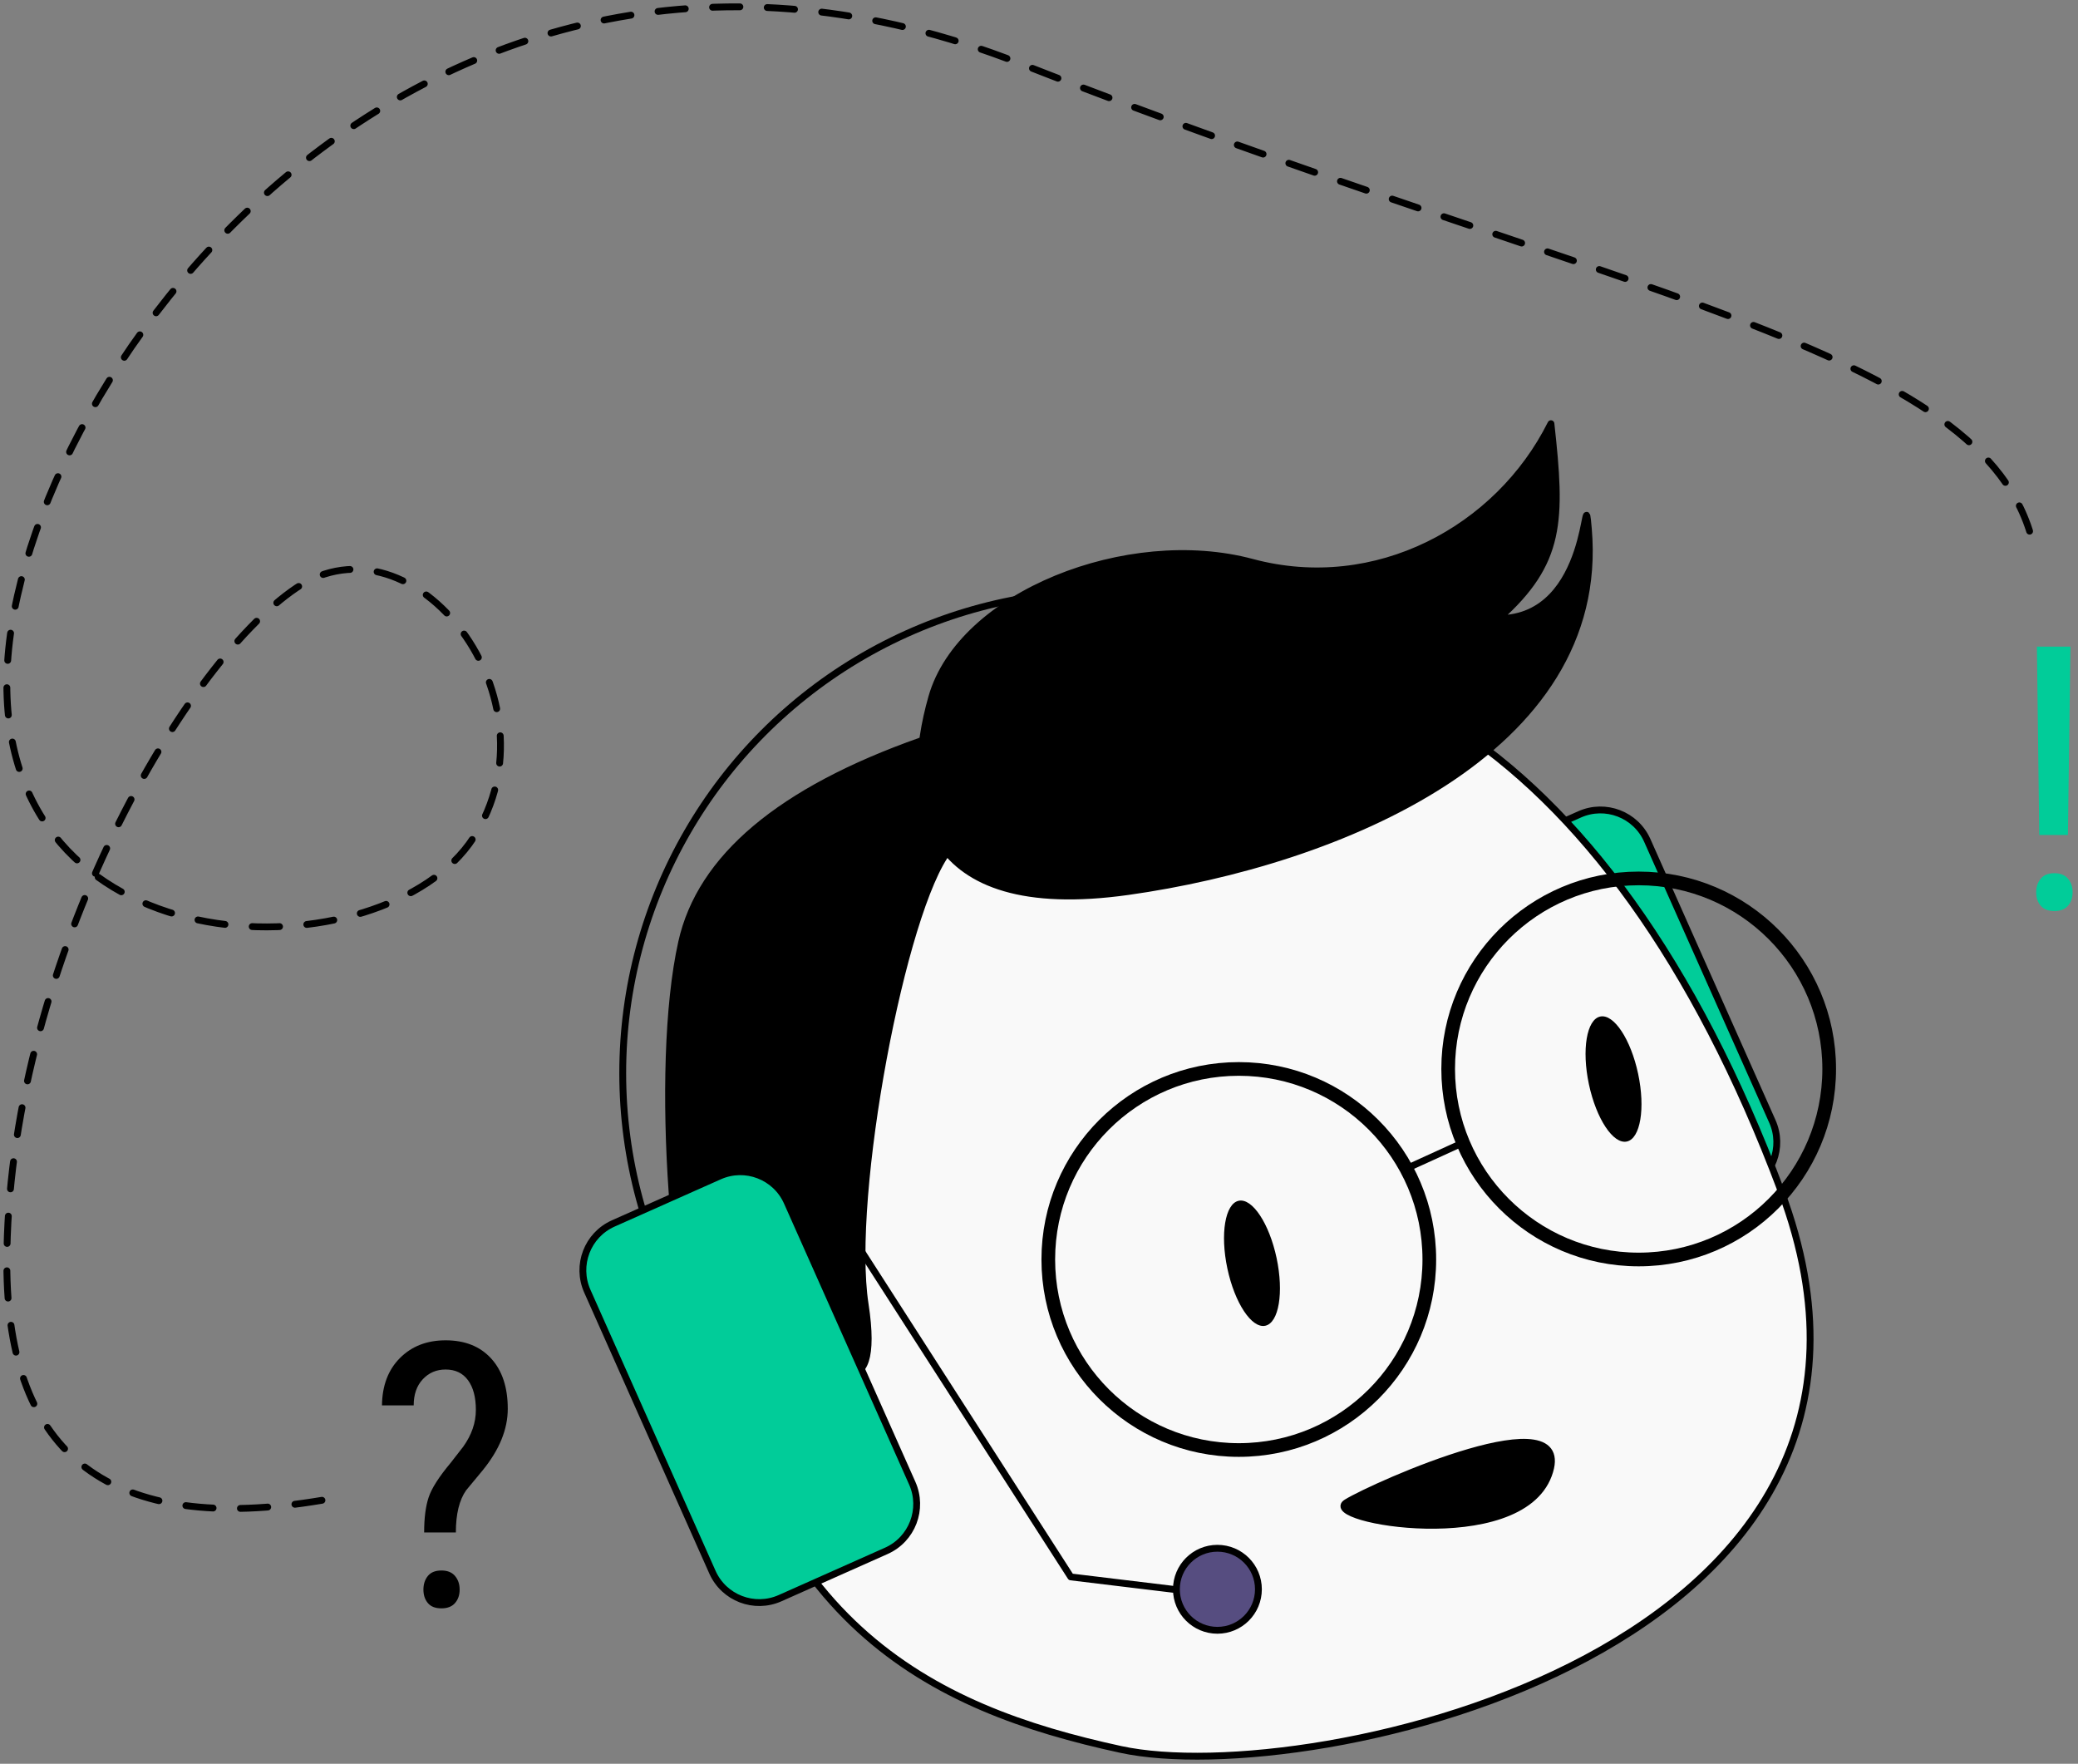 <?xml version="1.0" encoding="UTF-8"?> <svg xmlns="http://www.w3.org/2000/svg" width="304" height="258" viewBox="0 0 304 258"><rect x="0" y="0" width="304" height="258" fill="#808080" stroke="none"/> <g fill="none" fill-rule="evenodd" transform="translate(1 1)"> <g transform="translate(83.77 60.977)"> <path fill="#01CC99" stroke="#000" d="M130.782,64.065 C126.998,65.75 125.297,70.183 126.981,73.967 L145.285,115.077 C146.969,118.861 151.403,120.562 155.187,118.878 L170.717,111.963 C174.501,110.278 176.203,105.845 174.518,102.061 L156.215,60.951 C154.53,57.167 150.097,55.466 146.313,57.15 L130.782,64.065 Z"></path> <circle cx="76.831" cy="95" r="70.5" stroke="#000"></circle> <g transform="translate(13.039)"> <path fill="#F9F9F9" stroke="#000" stroke-linejoin="round" d="M116.54,40.395 C75.723,21.141 33.132,45.012 7.938,112.251 C-17.256,179.489 76.937,199.921 104.555,193.927 C132.172,187.934 158.534,175.582 165.394,126.46 C172.253,77.337 157.357,59.649 116.54,40.395 Z" transform="matrix(-1 0 0 1 170.7 0)"></path> <circle cx="141.922" cy="94.388" r="27.871" stroke="#000" stroke-linecap="round" stroke-linejoin="round" stroke-width="2" transform="matrix(-1 0 0 1 283.843 0)"></circle> <circle cx="83.422" cy="122.258" r="27.871" stroke="#000" stroke-linecap="round" stroke-linejoin="round" stroke-width="2" transform="matrix(-1 0 0 1 166.843 0)"></circle> <path stroke="#000" stroke-linecap="round" stroke-linejoin="round" d="M108.022,105.208 L116.165,108.921" transform="matrix(-1 0 0 1 224.187 0)"></path> <ellipse cx="138.241" cy="95.863" fill="#000" rx="3.681" ry="9.346" transform="scale(-1 1) rotate(12 0 -1219.408)"></ellipse> <ellipse cx="85.35" cy="122.811" fill="#000" rx="3.681" ry="9.346" transform="scale(-1 1) rotate(12 0 -689.237)"></ellipse> <path fill="#000" stroke="#000" stroke-linecap="round" stroke-linejoin="round" d="M99.224,153.773 C103.573,165.498 132.846,160.332 128.775,157.815 C124.703,155.298 94.875,142.049 99.224,153.773 Z" transform="matrix(-1 0 0 1 227.954 0)"></path> <path fill="#000" stroke="#000" stroke-linecap="round" stroke-linejoin="round" d="M104.37,68.439 C73.782,64.141 34.215,48.005 37.013,15.403 C37.748,6.841 36.226,28.517 50.18,28.517 C40.919,20.274 40.919,14.195 42.488,0 C50.18,15.403 68.076,25.144 86.223,20.274 C104.37,15.403 128.767,25.001 133.06,39.991 C137.354,54.981 134.958,72.736 104.37,68.439 Z" transform="matrix(-1 0 0 1 171.573 0)"></path> <path fill="#000" stroke="#000" stroke-linecap="round" stroke-linejoin="round" d="M6.662,46.412 C27.205,53.672 38.857,63.483 41.617,75.845 C45.757,94.388 42.671,132.041 37.314,143.547 C31.957,155.053 26.656,165.973 30.831,147.811 C35.005,129.648 29.112,119.884 24.839,129.508 C20.567,139.132 12.321,144.737 14.778,128.82 C17.236,112.904 9.292,70.957 2.575,62.431 C-1.903,56.746 -0.541,51.407 6.662,46.412 Z" transform="matrix(-1 0 0 1 43.534 0)"></path> </g> <path fill="#01CC99" stroke="#000" d="M4.951,116.985 C1.167,118.67 -0.534,123.103 1.15,126.887 L19.454,167.997 C21.138,171.781 25.572,173.483 29.356,171.798 L44.886,164.883 C48.67,163.199 50.372,158.765 48.687,154.981 L30.384,113.872 C28.699,110.088 24.266,108.386 20.482,110.071 L4.951,116.985 Z"></path> <circle cx="93.331" cy="170.5" r="6" fill="#564D80" stroke="#000"></circle> <polyline stroke="#000" stroke-linecap="round" stroke-linejoin="round" points="86.831 170.5 71.881 168.692 38.263 116.402"></polyline> </g> <path stroke="#000" stroke-dasharray="4" stroke-linecap="round" stroke-linejoin="round" d="M46.101,218.459 C15.367,223.64 3.12638804e-13,212.083 3.12638804e-13,183.788 C3.12638804e-13,141.345 25.214,96.519 42.39,84.977 C59.567,73.435 81.246,101.418 68.27,121.523 C55.294,141.629 3.12638804e-13,141.7 3.12638804e-13,99.068 C3.12638804e-13,56.435 59.975,-26.403 148.208,8.277 C236.441,42.957 289.474,49.564 296.416,78.476"></path> <path fill="#000" fill-rule="nonzero" d="M61.05,223.166 C61.05,221.057 61.269,219.343 61.709,218.025 C62.148,216.706 63.22,215.028 64.925,212.989 L66.771,210.615 C68.002,208.893 68.617,207.1 68.617,205.237 C68.617,203.391 68.235,201.945 67.47,200.899 C66.705,199.853 65.611,199.33 64.187,199.33 C62.851,199.33 61.739,199.805 60.852,200.754 C59.964,201.703 59.52,202.978 59.52,204.577 L54.88,204.577 C54.915,201.677 55.794,199.366 57.516,197.643 C59.239,195.92 61.463,195.059 64.187,195.059 C67.017,195.059 69.241,195.947 70.858,197.722 C72.475,199.497 73.284,201.949 73.284,205.078 C73.284,208.067 72.062,211.064 69.619,214.07 L67.193,216.996 C66.191,218.42 65.69,220.477 65.69,223.166 L61.05,223.166 Z M63.581,228.73 C64.46,228.73 65.123,228.998 65.571,229.534 C66.02,230.07 66.244,230.734 66.244,231.525 C66.244,232.316 66.02,232.97 65.571,233.489 C65.123,234.008 64.46,234.267 63.581,234.267 C62.684,234.267 62.021,234.008 61.59,233.489 C61.159,232.97 60.944,232.316 60.944,231.525 C60.944,230.734 61.159,230.07 61.59,229.534 C62.021,228.998 62.684,228.73 63.581,228.73 Z"></path> <path fill="#01CC99" fill-rule="nonzero" d="M301.524,121.14 L297.332,121.14 L296.989,93.586 L301.893,93.586 L301.524,121.14 Z M299.547,126.73 C300.425,126.73 301.089,126.998 301.537,127.534 C301.986,128.07 302.21,128.734 302.21,129.525 C302.21,130.316 301.986,130.97 301.537,131.489 C301.089,132.008 300.425,132.267 299.547,132.267 C298.65,132.267 297.982,132.008 297.543,131.489 C297.103,130.97 296.883,130.316 296.883,129.525 C296.883,128.734 297.103,128.07 297.543,127.534 C297.982,126.998 298.65,126.73 299.547,126.73 Z"></path> </g> </svg> 